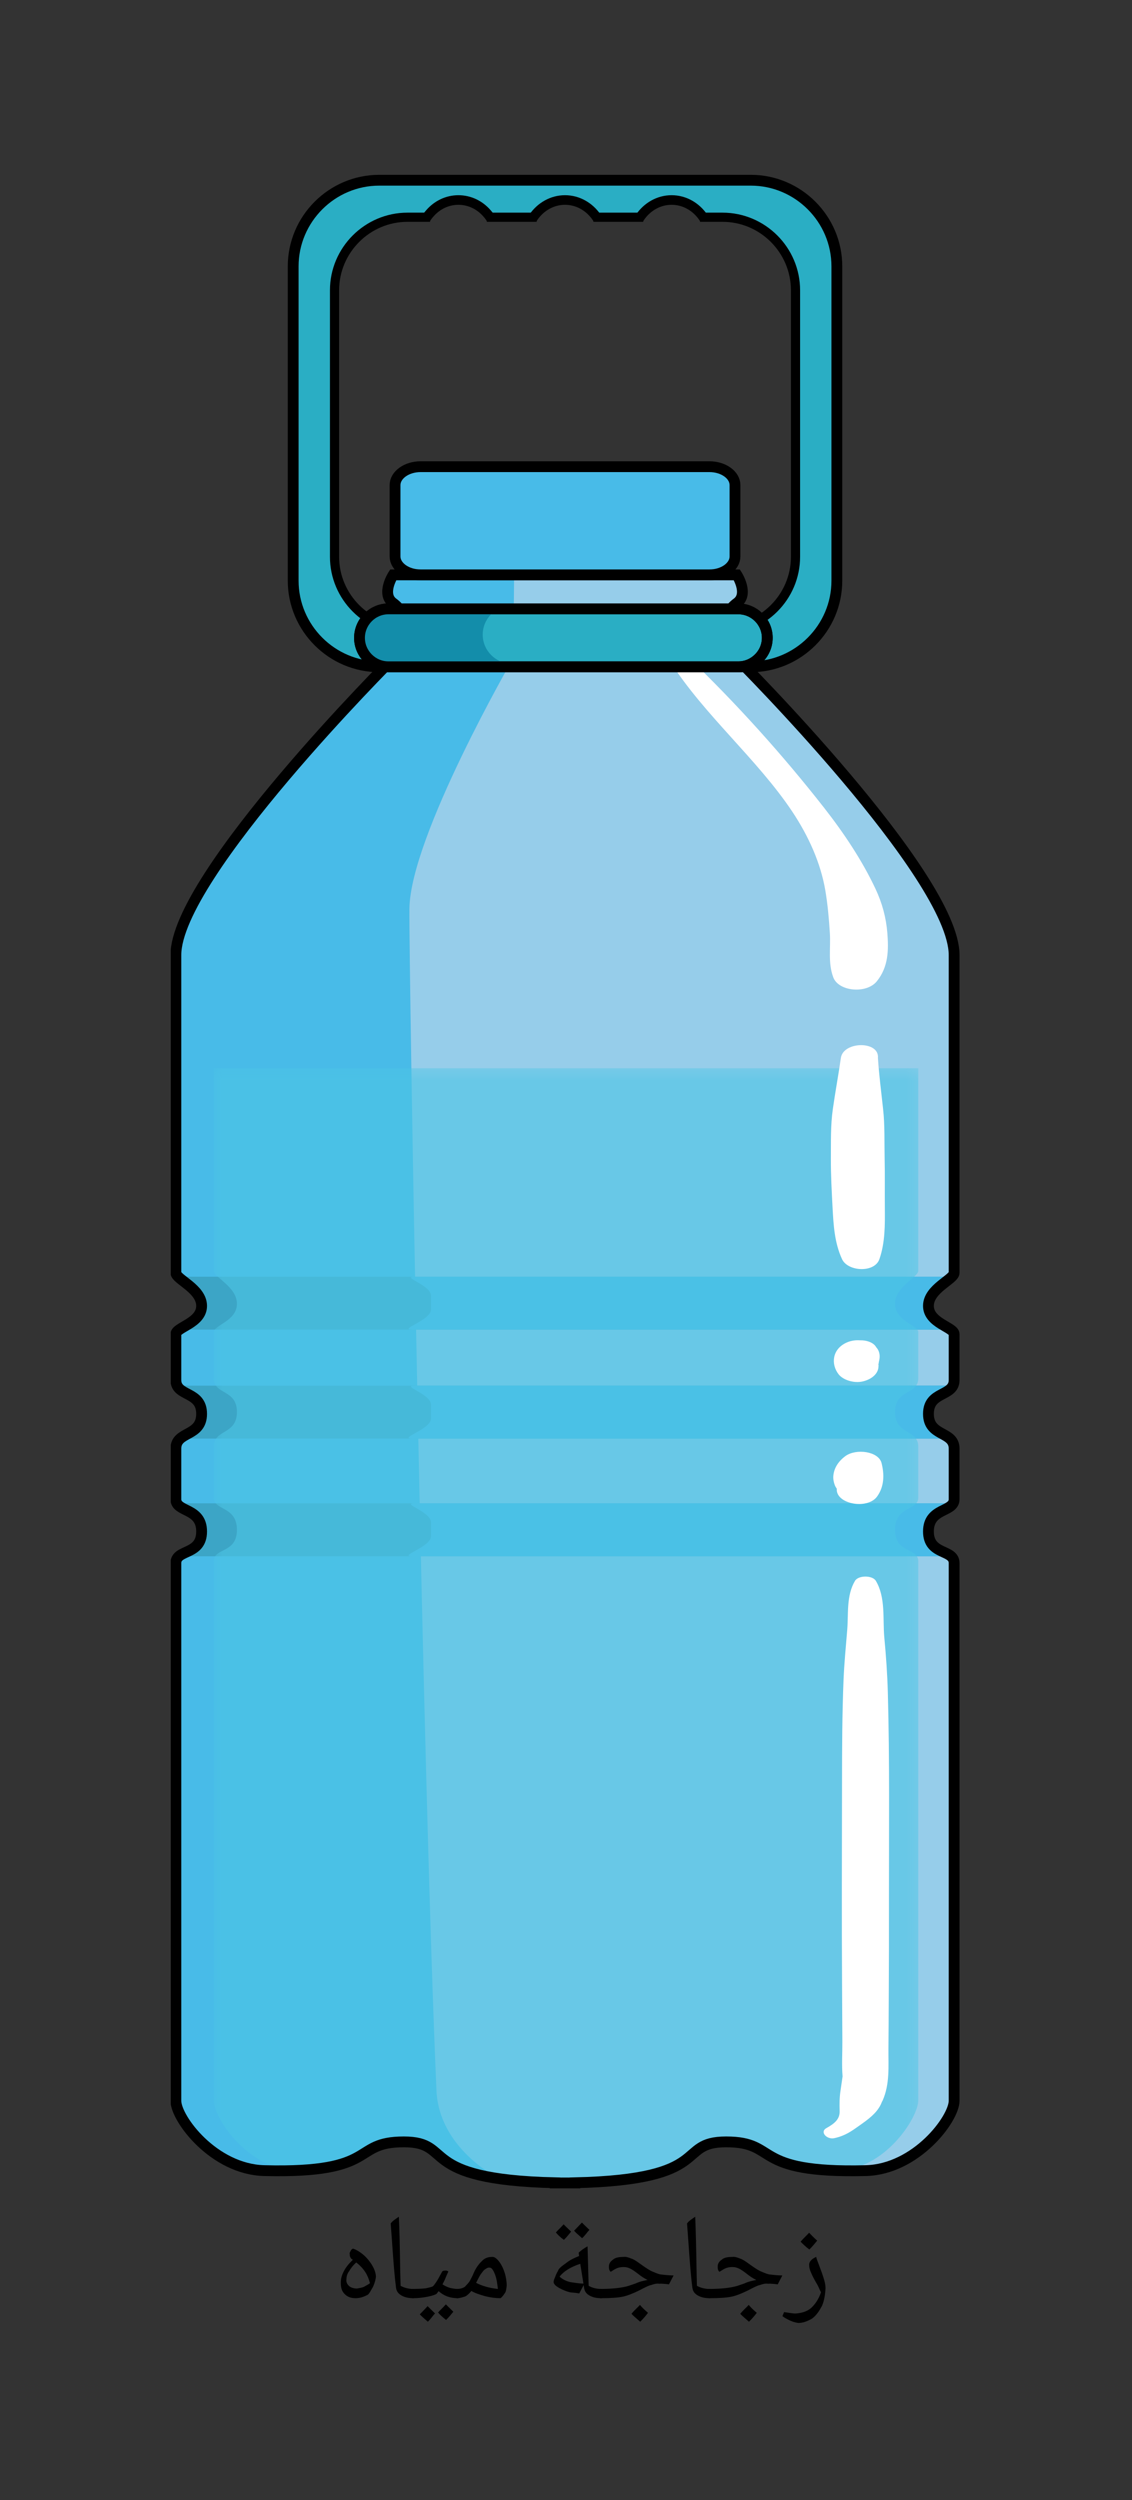 <svg width="139.08" height="306.987" viewBox="0 0 104.31 230.24" class="displayed_equation" xmlns="http://www.w3.org/2000/svg" xmlns:xlink="http://www.w3.org/1999/xlink">
  <rect x="0" y="0" width="104.31" height="230.24" fill="#333333" stroke="none"/>
  <defs>
    <clipPath id="svg609109052368tikz_00003h">
      <path d="M 16 117 L 88.574 117 L 88.574 123 L 16 123 Z M 16 117" />
    </clipPath>
    <clipPath id="svg609109052368tikz_00003g">
      <path d="M 16 43 L 88.574 43 L 88.574 201 L 16 201 Z M 16 43" />
    </clipPath>
    <clipPath id="svg609109052368tikz_00003i">
      <path d="M 37 117 L 88.574 117 L 88.574 123 L 37 123 Z M 37 117" />
    </clipPath>
    <clipPath id="svg609109052368tikz_00003j">
      <path d="M 16 127 L 88.574 127 L 88.574 133 L 16 133 Z M 16 127" />
    </clipPath>
    <clipPath id="svg609109052368tikz_00003k">
      <path d="M 37 127 L 88.574 127 L 88.574 133 L 37 133 Z M 37 127" />
    </clipPath>
    <clipPath id="svg609109052368tikz_00003l">
      <path d="M 16 138 L 88.574 138 L 88.574 144 L 16 144 Z M 16 138" />
    </clipPath>
    <clipPath id="svg609109052368tikz_00003m">
      <path d="M 37 138 L 88.574 138 L 88.574 144 L 37 144 Z M 37 138" />
    </clipPath>
    <clipPath id="svg609109052368tikz_00003n">
      <path d="M 19.477 98.297 L 84.832 98.297 L 84.832 201.066 L 19.477 201.066 Z M 19.477 98.297" />
    </clipPath>
    <clipPath id="svg609109052368tikz_00003u">
      <path d="M 36 15.734 L 68 15.734 L 68 33 L 36 33 Z M 36 15.734" />
    </clipPath>
    <clipPath id="svg609109052368tikz_00003d">
      <path d="M 0.477 0.297 L 65.832 0.297 L 65.832 103.066 L 0.477 103.066 Z M 0.477 0.297" />
    </clipPath>
    <clipPath id="svg609109052368tikz_00003c">
      <path d="M0 0H66V104H0z" />
    </clipPath>
    <clipPath id="svg609109052368tikz_00003v">
      <path d="M 46 15.734 L 78 15.734 L 78 33 L 46 33 Z M 46 15.734" />
    </clipPath>
    <clipPath id="svg609109052368tikz_00003t">
      <path d="M 26 15.734 L 58 15.734 L 58 33 L 26 33 Z M 26 15.734" />
    </clipPath>
    <clipPath id="svg609109052368tikz_00003b">
      <path d="M 0.477 0.297 L 65.832 0.297 L 65.832 103 L 0.477 103 Z M 0.477 0.297" />
    </clipPath>
    <clipPath id="svg609109052368tikz_00003a">
      <path d="M0 0H66V104H0z" />
    </clipPath>
    <clipPath id="svg609109052368tikz_00003s">
      <path d="M 18 15.734 L 86 15.734 L 86 70 L 18 70 Z M 18 15.734" />
    </clipPath>
    <clipPath id="svg609109052368tikz_00003q">
      <path d="M 15.734 38 L 88.574 38 L 88.574 201.566 L 15.734 201.566 Z M 15.734 38" />
    </clipPath>
    <clipPath id="svg609109052368tikz_00003r">
      <path d="M 15.734 15.734 L 88.574 15.734 L 88.574 76 L 15.734 76 Z M 15.734 15.734" />
    </clipPath>
    <g clip-path="url(#svg609109052368tikz_00003b)" id="svg609109052368tikz_00003o">
      <path d="M 65.621 0.375 L 65.621 4.879 C 65.621 4.879 65.621 5.824 65.621 7.129 C 65.621 7.5 65.621 13.336 65.621 19.02 C 65.621 19.629 63.473 20.48 63.473 22.074 C 63.473 23.668 65.621 24.039 65.621 24.684 C 65.621 28 65.621 25.289 65.621 28.918 C 65.621 30.477 63.473 29.898 63.473 32.035 C 63.473 34.172 65.621 33.598 65.621 35.238 C 65.621 36.879 65.621 38.695 65.621 39.914 C 65.621 41.137 63.473 40.672 63.473 42.887 C 63.473 45.105 65.621 44.492 65.621 45.801 C 65.621 47.109 65.621 93.746 65.621 95.406 C 65.621 97.062 62.461 101.848 58.246 101.848 C 51.195 101.848 52.691 99.195 48.234 99.195 C 43.965 99.195 45.691 102.676 33.973 102.969 L 33.973 102.988 C 33.691 102.988 33.422 102.988 33.152 102.984 C 32.887 102.988 32.617 102.988 32.336 102.988 L 32.336 102.969 C 20.617 102.676 22.316 99.195 18.047 99.195 C 13.59 99.195 14.82 102.059 8.062 101.848 C 3.848 101.719 0.688 97.062 0.688 95.406 C 0.688 93.746 0.688 47.109 0.688 45.801 C 0.688 44.492 2.832 45.105 2.832 42.887 C 2.832 40.672 0.688 41.137 0.688 39.914 C 0.688 38.695 0.688 36.879 0.688 35.238 C 0.688 33.598 2.832 34.172 2.832 32.035 C 2.832 29.898 0.688 30.477 0.688 28.918 C 0.688 25.289 0.688 28 0.688 24.684 C 0.688 24.039 2.832 23.668 2.832 22.074 C 2.832 20.48 0.688 19.629 0.688 19.02 C 0.688 13.336 0.688 7.5 0.688 7.129 C 0.688 5.824 0.688 4.879 0.688 4.879 L 0.688 0.375" fill="#4cc5e5" />
    </g>
    <g clip-path="url(#svg609109052368tikz_00003d)" id="svg609109052368tikz_00003f">
      <path d="M 0.477 103.066 L 65.832 103.066 L 65.832 0.297 L 0.477 0.297 Z M 0.477 103.066" fill-opacity=".62" />
    </g>
    <filter id="svg609109052368tikz_00003e" filterUnits="objectBoundingBox" x="0%" y="0%" width="100%" height="100%">
      <feColorMatrix in="SourceGraphic" values="0 0 0 0 1 0 0 0 0 1 0 0 0 0 1 0 0 0 1 0" />
    </filter>
    <mask id="svg609109052368tikz_00003p">
      <g filter="url(#svg609109052368tikz_00003e)">
        <use xlink:href="#svg609109052368tikz_00003f" />
      </g>
    </mask>
  </defs>
  <g clip-path="url(#svg609109052368tikz_00003g)">
    <path d="M 36.293 60.336 C 38.758 58.562 37.441 56.07 36.293 55.242 C 35.141 54.414 36.293 52.637 36.293 52.637 L 39.25 52.637 L 39.25 43.785 L 65.059 43.785 L 65.059 52.637 L 68.016 52.637 C 68.016 52.637 69.168 54.414 68.016 55.242 C 66.867 56.07 65.551 58.562 68.016 60.336 C 68.016 60.336 88.07 80.363 88.07 87.711 C 88.07 95.059 88.07 98.375 88.07 98.375 L 88.07 102.879 C 88.07 102.879 88.07 103.824 88.07 105.129 C 88.07 105.5 88.07 111.336 88.07 117.02 C 88.07 117.629 85.699 118.48 85.699 120.074 C 85.699 121.668 88.07 122.039 88.07 122.684 C 88.07 126 88.07 123.289 88.07 126.918 C 88.07 128.477 85.699 127.898 85.699 130.035 C 85.699 132.172 88.07 131.598 88.07 133.238 C 88.07 134.879 88.07 136.695 88.07 137.914 C 88.07 139.137 85.699 138.672 85.699 140.887 C 85.699 143.105 88.07 142.492 88.07 143.801 C 88.07 145.109 88.07 191.746 88.07 193.406 C 88.07 195.062 84.574 199.73 79.914 199.848 C 69.211 200.117 71.961 197.195 67.027 197.195 C 62.305 197.195 66.023 200.676 53.059 200.969 L 53.059 200.988 C 52.75 200.988 52.449 200.988 52.152 200.984 C 51.859 200.988 51.559 200.988 51.246 200.988 L 51.246 200.969 C 38.281 200.676 42 197.195 37.277 197.195 C 32.348 197.195 35.098 200.117 24.395 199.848 C 19.73 199.73 16.234 195.062 16.234 193.406 C 16.234 191.746 16.234 145.109 16.234 143.801 C 16.234 142.492 18.609 143.105 18.609 140.887 C 18.609 138.672 16.234 139.137 16.234 137.914 C 16.234 136.695 16.234 134.879 16.234 133.238 C 16.234 131.598 18.609 132.172 18.609 130.035 C 18.609 127.898 16.234 128.477 16.234 126.918 C 16.234 123.289 16.234 126 16.234 122.684 C 16.234 122.039 18.609 121.668 18.609 120.074 C 18.609 118.48 16.234 117.629 16.234 117.02 C 16.234 111.336 16.234 105.5 16.234 105.129 C 16.234 103.824 16.234 102.879 16.234 102.879 L 16.234 98.375 C 16.234 98.375 16.234 95.059 16.234 87.711 C 16.234 80.363 36.293 60.336 36.293 60.336 Z M 36.293 60.336" fill="#96cdea" />
  </g>
  <path d="M 38.824 52.637 L 65.484 52.637 C 66.781 52.637 67.844 51.871 67.844 50.938 L 67.844 44.355 C 67.844 43.422 66.781 42.656 65.484 42.656 L 38.824 42.656 C 37.527 42.656 36.465 43.422 36.465 44.355 L 36.465 50.938 C 36.465 51.871 37.527 52.637 38.824 52.637 Z M 38.824 52.637" fill="#48bbe8" />
  <path d="M 47.48 42.656 L 38.824 42.656 C 37.527 42.656 36.465 43.422 36.465 44.355 L 36.465 50.938 C 36.465 51.871 37.527 52.637 38.824 52.637 L 36.293 52.637 C 36.293 52.637 35.141 54.414 36.293 55.242 C 37.441 56.07 38.758 58.562 36.293 60.336 C 36.293 60.336 16.234 80.363 16.234 87.711 C 16.234 95.059 16.234 98.375 16.234 98.375 L 16.234 102.879 C 16.234 102.879 16.234 103.824 16.234 105.129 C 16.234 105.5 16.234 111.336 16.234 117.02 C 16.234 117.629 18.609 118.48 18.609 120.074 C 18.609 121.668 16.234 122.039 16.234 122.684 C 16.234 126 16.234 123.289 16.234 126.918 C 16.234 128.477 18.609 127.898 18.609 130.035 C 18.609 132.172 16.234 131.598 16.234 133.238 C 16.234 134.879 16.234 136.695 16.234 137.914 C 16.234 139.137 18.609 138.672 18.609 140.887 C 18.609 143.105 16.234 142.492 16.234 143.801 C 16.234 145.109 16.234 191.746 16.234 193.406 C 16.234 195.062 19.73 199.73 24.395 199.848 C 35.098 200.117 32.344 197.195 37.277 197.195 C 41.18 197.195 39.32 199.574 45.875 200.562 C 45.875 200.562 40.453 197.883 40.219 192.512 C 38.965 163.781 37.672 89.227 37.727 83.695 C 37.793 77.027 47.297 60.602 47.297 60.602 Z M 47.48 42.656" fill="#48bbe8" />
  <g clip-path="url(#svg609109052368tikz_00003h)">
    <path d="M 16.633 122.449 L 87.742 122.449 C 89.105 122.449 85.477 121.645 85.477 120.66 L 85.477 119.359 C 85.477 118.379 89.105 117.574 87.742 117.574 L 16.871 117.574 C 15.508 117.574 18.348 118.332 18.348 119.312 L 18.348 120.613 C 18.348 121.598 15.27 122.449 16.633 122.449 Z M 16.633 122.449" fill="#3ca5c6" />
  </g>
  <g clip-path="url(#svg609109052368tikz_00003i)">
    <path d="M 38 122.449 L 87.742 122.449 C 89.105 122.449 85.477 121.645 85.477 120.66 L 85.477 119.359 C 85.477 118.379 89.105 117.574 87.742 117.574 L 38.234 117.574 C 36.871 117.574 39.711 118.332 39.711 119.312 L 39.711 120.613 C 39.711 121.598 36.633 122.449 38 122.449 Z M 38 122.449" fill="#48bbe8" />
  </g>
  <g clip-path="url(#svg609109052368tikz_00003j)">
    <path d="M 16.633 132.484 L 87.742 132.484 C 89.105 132.484 85.477 131.684 85.477 130.699 L 85.477 129.398 C 85.477 128.414 89.105 127.609 87.742 127.609 L 16.871 127.609 C 15.508 127.609 18.348 128.367 18.348 129.352 L 18.348 130.652 C 18.348 131.633 15.27 132.484 16.633 132.484 Z M 16.633 132.484" fill="#3ca5c6" />
  </g>
  <g clip-path="url(#svg609109052368tikz_00003k)">
    <path d="M 38 132.484 L 87.742 132.484 C 89.105 132.484 85.477 131.684 85.477 130.699 L 85.477 129.398 C 85.477 128.414 89.105 127.609 87.742 127.609 L 38.234 127.609 C 36.871 127.609 39.711 128.367 39.711 129.352 L 39.711 130.652 C 39.711 131.633 36.633 132.484 38 132.484 Z M 38 132.484" fill="#48bbe8" />
  </g>
  <g clip-path="url(#svg609109052368tikz_00003l)">
    <path d="M 16.633 143.324 L 87.742 143.324 C 89.105 143.324 85.477 142.52 85.477 141.535 L 85.477 140.234 C 85.477 139.25 89.105 138.445 87.742 138.445 L 16.871 138.445 C 15.508 138.445 18.348 139.203 18.348 140.188 L 18.348 141.488 C 18.348 142.473 15.27 143.324 16.633 143.324 Z M 16.633 143.324" fill="#3ca5c6" />
  </g>
  <g clip-path="url(#svg609109052368tikz_00003m)">
    <path d="M 38 143.324 L 87.742 143.324 C 89.105 143.324 85.477 142.52 85.477 141.535 L 85.477 140.234 C 85.477 139.25 89.105 138.445 87.742 138.445 L 38.234 138.445 C 36.871 138.445 39.711 139.203 39.711 140.188 L 39.711 141.488 C 39.711 142.473 36.633 143.324 38 143.324 Z M 38 143.324" fill="#48bbe8" />
  </g>
  <path d="M 81.766 85.926 C 81.652 84.516 81.301 83.188 80.672 81.852 C 79.461 79.277 77.793 76.762 75.941 74.395 C 72.152 69.559 67.883 64.801 63.246 60.359 C 62.598 59.738 61.332 60.254 61.789 60.973 C 64.867 65.816 69.801 69.938 73.004 74.742 C 74.523 77.023 75.621 79.484 76.051 82 C 76.27 83.293 76.387 84.625 76.469 85.926 C 76.555 87.301 76.285 88.66 76.781 90 C 77.27 91.32 79.84 91.543 80.789 90.379 C 81.887 89.031 81.883 87.449 81.766 85.926 Z M 81.766 85.926" fill="#fff" />
  <g clip-path="url(#svg609109052368tikz_00003n)">
    <use xlink:href="#svg609109052368tikz_00003o" transform="matrix(1,0,0,1,19,98)" mask="url(#svg609109052368tikz_00003p)" />
  </g>
  <path d="M81.535 111.238C81.52 109.723 81.551 108.207 81.516 106.691 81.484 105.176 81.543 103.656 81.375 102.145 81.207 100.57 81 99.008 80.898 97.43 81.043 95.832 77.707 95.883 77.484 97.43 77.258 99.004 76.965 100.57 76.742 102.145 76.527 103.652 76.574 105.176 76.562 106.691 76.555 108.207 76.641 109.723 76.719 111.238 76.805 112.812 76.895 114.445 77.59 115.957 78.121 117.113 80.59 117.246 81.035 115.957 81.566 114.422 81.547 112.809 81.535 111.238zM80.973 125.5C80.98 125.461 80.984 125.426 80.992 125.387 81.07 125.082 81.094 124.777 80.98 124.465 80.93 124.324 80.852 124.199 80.75 124.086 80.723 124.043 80.695 124 80.664 123.957 80.387 123.598 79.801 123.414 79.242 123.434 78.848 123.406 78.441 123.461 78.078 123.613 76.676 124.199 76.539 125.621 77.277 126.566 77.688 127.09 78.688 127.41 79.504 127.219 80.34 127.023 80.934 126.496 80.949 125.848 80.949 125.809 80.969 125.734 80.949 125.699 80.945 125.703 80.945 125.711 80.941 125.719 80.941 125.703 80.941 125.691 80.941 125.684 80.953 125.621 80.965 125.559 80.973 125.5zM81.23 134.73C80.949 133.652 78.887 133.375 77.898 134.098 77.227 134.594 76.852 135.219 76.789 135.91 76.762 136.191 76.82 136.504 76.926 136.777 76.969 136.887 77.031 136.992 77.105 137.098 76.996 138.512 79.918 139.059 80.82 137.82 81.5 136.883 81.492 135.75 81.23 134.73zM81.812 155.898C81.766 154.188 81.645 152.48 81.484 150.773 81.332 149.121 81.625 147.121 80.707 145.586 80.395 145.059 79.098 145.059 78.785 145.586 77.977 146.941 78.188 148.633 78.07 150.09 77.945 151.629 77.793 153.16 77.73 154.703 77.602 157.828 77.594 160.965 77.59 164.094 77.582 170.359 77.555 176.621 77.594 182.883 77.602 184.59 77.613 186.301 77.621 188.008 77.629 189.062 77.551 190.152 77.641 191.223 77.574 191.672 77.512 192.125 77.445 192.578 77.352 193.199 77.355 193.781 77.371 194.406 77.395 195.148 76.93 195.551 76.137 195.992 75.52 196.34 76.191 197.062 76.879 196.91 77.879 196.691 78.449 196.277 79.168 195.766 80 195.18 80.742 194.648 81.148 193.836 81.195 193.742 81.234 193.648 81.27 193.551 81.293 193.516 81.316 193.484 81.332 193.445 82.008 191.91 81.855 190.285 81.867 188.691 81.883 187.152 81.887 185.617 81.895 184.078 81.914 180.949 81.918 177.816 81.914 174.684 81.91 168.422 81.984 162.16 81.812 155.898zM81.812 155.898" fill="#fff" />
  <g clip-path="url(#svg609109052368tikz_00003q)">
    <path d="M 249.867 1169.743 C 266.837 1181.953 257.774 1199.111 249.867 1204.813 C 241.934 1210.514 249.867 1222.75 249.867 1222.75 L 468.269 1222.75 C 468.269 1222.75 476.203 1210.514 468.269 1204.813 C 460.362 1199.111 451.299 1181.953 468.269 1169.743 C 468.269 1169.743 606.34 1031.861 606.34 981.274 C 606.34 930.687 606.34 907.855 606.34 907.855 L 606.34 876.847 C 606.34 876.847 606.34 870.338 606.34 861.356 C 606.34 858.801 606.34 818.622 606.34 779.492 C 606.34 775.297 590.016 769.434 590.016 758.462 C 590.016 747.489 606.34 744.934 606.34 740.497 C 606.34 717.664 606.34 736.328 606.34 711.344 C 606.34 700.614 590.016 704.594 590.016 689.883 C 590.016 675.172 606.34 679.126 606.34 667.831 C 606.34 656.535 606.34 644.03 606.34 635.639 C 606.34 627.221 590.016 630.422 590.016 615.173 C 590.016 599.898 606.34 604.12 606.34 595.111 C 606.34 586.101 606.34 265.02 606.34 253.59 C 606.34 242.188 582.271 210.05 550.187 209.243 C 476.499 207.387 495.432 227.504 461.465 227.504 C 428.951 227.504 454.553 203.542 365.294 201.525 L 365.294 201.39 C 363.169 201.39 361.099 201.39 359.055 201.417 C 357.038 201.39 354.967 201.39 352.815 201.39 L 352.815 201.525 C 263.556 203.542 289.159 227.504 256.644 227.504 C 222.678 227.504 241.638 207.387 167.95 209.243 C 135.839 210.05 111.769 242.188 111.769 253.59 C 111.769 265.02 111.769 586.101 111.769 595.111 C 111.769 604.12 128.121 599.898 128.121 615.173 C 128.121 630.422 111.769 627.221 111.769 635.639 C 111.769 644.03 111.769 656.535 111.769 667.831 C 111.769 679.126 128.121 675.172 128.121 689.883 C 128.121 704.594 111.769 700.614 111.769 711.344 C 111.769 736.328 111.769 717.664 111.769 740.497 C 111.769 744.934 128.121 747.489 128.121 758.462 C 128.121 769.434 111.769 775.297 111.769 779.492 C 111.769 818.622 111.769 858.801 111.769 861.356 C 111.769 870.338 111.769 876.847 111.769 876.847 L 111.769 907.855 C 111.769 907.855 111.769 930.687 111.769 981.274 C 111.769 1031.861 249.867 1169.743 249.867 1169.743 Z M 249.867 1169.743" transform="matrix(0.145,0,0,-0.145,0,230.24)" fill="none" stroke-width="6.869" stroke="#000" stroke-miterlimit="10" />
  </g>
  <path d="M 267.294 1222.75 L 450.842 1222.75 C 459.771 1222.75 467.086 1228.022 467.086 1234.449 L 467.086 1279.765 C 467.086 1286.192 459.771 1291.463 450.842 1291.463 L 267.294 1291.463 C 258.366 1291.463 251.051 1286.192 251.051 1279.765 L 251.051 1234.449 C 251.051 1228.022 258.366 1222.75 267.294 1222.75 Z M 267.294 1222.75" transform="matrix(0.145,0,0,-0.145,0,230.24)" fill="none" stroke-width="6.869" stroke="#000" stroke-miterlimit="10" />
  <path d="M 77.246 24.176 L 77.246 53.176 C 77.246 57.543 73.672 61.117 69.301 61.117 L 35.008 61.117 C 30.637 61.117 27.062 57.543 27.062 53.176 L 27.062 24.176 C 27.062 19.805 30.637 16.23 35.008 16.23 L 69.301 16.23 C 73.672 16.23 77.246 19.805 77.246 24.176 Z M 73.43 50.969 L 73.43 26.383 C 73.43 22.676 70.398 19.645 66.691 19.645 L 64.91 19.645 C 64.246 18.68 63.188 18.055 61.992 18.055 C 60.801 18.055 59.738 18.68 59.078 19.645 L 55.07 19.645 C 54.406 18.68 53.344 18.055 52.152 18.055 C 50.961 18.055 49.898 18.68 49.234 19.645 L 45.234 19.645 C 45.145 19.512 45.043 19.387 44.934 19.266 C 44.273 18.516 43.344 18.055 42.312 18.055 C 41.285 18.055 40.355 18.516 39.695 19.266 C 39.586 19.387 39.484 19.512 39.395 19.645 L 37.613 19.645 C 33.91 19.645 30.879 22.676 30.879 26.383 L 30.879 50.969 C 30.879 54.672 33.91 57.703 37.613 57.703 L 66.691 57.703 C 70.398 57.703 73.43 54.672 73.43 50.969 Z M 73.43 50.969" fill="#2aaec4" />
  <g clip-path="url(#svg609109052368tikz_00003r)">
    <path d="M 477.117 1164.365 L 241.019 1164.365 C 210.926 1164.365 186.318 1188.972 186.318 1219.039 L 186.318 1418.696 C 186.318 1448.79 210.926 1473.398 241.019 1473.398 L 477.117 1473.398 C 507.211 1473.398 531.818 1448.79 531.818 1418.696 L 531.818 1219.039 C 531.818 1188.972 507.211 1164.365 477.117 1164.365 Z M 477.117 1164.365" transform="matrix(0.145,0,0,-0.145,0,230.24)" fill="none" stroke-width="6.869" stroke="#000" stroke-miterlimit="10" />
  </g>
  <path d="M 341.036 1449.893 L 309.356 1449.893" transform="matrix(0.145,0,0,-0.145,0,230.24)" fill="none" stroke-width="5.824" stroke="#000" stroke-miterlimit="10" />
  <g clip-path="url(#svg609109052368tikz_00003s)">
    <path d="M 444.845 1449.893 L 459.152 1449.893 C 484.674 1449.893 505.543 1429.023 505.543 1403.501 L 505.543 1234.234 C 505.543 1208.739 484.674 1187.87 459.152 1187.87 L 258.957 1187.87 C 233.462 1187.87 212.593 1208.739 212.593 1234.234 L 212.593 1403.501 C 212.593 1429.023 233.462 1449.893 258.957 1449.893 L 273.291 1449.893" transform="matrix(0.145,0,0,-0.145,0,230.24)" fill="none" stroke-width="5.824" stroke="#000" stroke-miterlimit="10" />
  </g>
  <path d="M 408.781 1449.893 L 377.1 1449.893" transform="matrix(0.145,0,0,-0.145,0,230.24)" fill="none" stroke-width="5.824" stroke="#000" stroke-miterlimit="10" />
  <g clip-path="url(#svg609109052368tikz_00003t)">
    <path d="M 270.548 1448.817 C 270.763 1449.193 270.979 1449.543 271.221 1449.893 C 271.839 1450.807 272.538 1451.668 273.291 1452.501 C 277.836 1457.665 284.237 1460.838 291.31 1460.838 C 298.41 1460.838 304.811 1457.665 309.356 1452.501 C 310.109 1451.668 310.808 1450.807 311.426 1449.893 C 311.668 1449.543 311.884 1449.193 312.099 1448.817" transform="matrix(0.145,0,0,-0.145,0,230.24)" fill="none" stroke-width="6.096" stroke="#000" stroke-miterlimit="10" />
  </g>
  <g clip-path="url(#svg609109052368tikz_00003u)">
    <path d="M 338.266 1448.817 C 338.508 1449.193 338.723 1449.543 338.965 1449.893 C 343.537 1456.535 350.852 1460.838 359.055 1460.838 C 367.257 1460.838 374.572 1456.535 379.144 1449.893 C 379.413 1449.543 379.628 1449.193 379.843 1448.817" transform="matrix(0.145,0,0,-0.145,0,230.24)" fill="none" stroke-width="6.096" stroke="#000" stroke-miterlimit="10" />
  </g>
  <g clip-path="url(#svg609109052368tikz_00003v)">
    <path d="M 406.038 1448.817 C 406.253 1449.193 406.468 1449.543 406.737 1449.893 C 411.282 1456.535 418.597 1460.838 426.799 1460.838 C 435.029 1460.838 442.317 1456.535 446.889 1449.893 C 447.131 1449.543 447.346 1449.193 447.588 1448.817" transform="matrix(0.145,0,0,-0.145,0,230.24)" fill="none" stroke-width="6.096" stroke="#000" stroke-miterlimit="10" />
  </g>
  <path d="M 68.152 55.773 C 69.621 55.773 70.824 56.977 70.824 58.445 C 70.824 59.18 70.523 59.848 70.035 60.328 C 69.555 60.812 68.887 61.117 68.152 61.117 L 35.855 61.117 C 34.387 61.117 33.184 59.914 33.184 58.445 C 33.184 57.711 33.488 57.043 33.969 56.559 C 34.453 56.074 35.125 55.773 35.855 55.773 Z M 68.152 55.773" fill="#2aaec4" />
  <path d="M 469.21 1164.365 L 246.855 1164.365 C 236.743 1164.365 228.46 1172.648 228.46 1182.76 C 228.46 1187.816 230.558 1192.415 233.866 1195.749 C 237.2 1199.084 241.826 1201.155 246.855 1201.155 L 469.21 1201.155 C 479.322 1201.155 487.606 1192.872 487.606 1182.76 C 487.606 1177.704 485.535 1173.105 482.173 1169.797 C 478.865 1166.462 474.266 1164.365 469.21 1164.365 Z M 469.21 1164.365" transform="matrix(0.145,0,0,-0.145,0,230.24)" fill="none" stroke-width="6.869" stroke="#000" stroke-miterlimit="10" />
  <path d="M 47.152 55.773 C 46.418 55.773 45.75 56.074 45.266 56.559 C 44.781 57.043 44.48 57.711 44.48 58.445 C 44.48 59.914 45.684 61.117 47.152 61.117 L 36.008 61.117 C 36.008 61.117 33.363 61.207 33.363 58.418 C 33.363 55.629 36.008 55.773 36.008 55.773 Z M 47.152 55.773" fill="#138daa" />
  <path d="M 469.21 1164.365 L 246.855 1164.365 C 236.743 1164.365 228.46 1172.648 228.46 1182.76 C 228.46 1187.816 230.558 1192.415 233.866 1195.749 C 237.2 1199.084 241.826 1201.155 246.855 1201.155 L 469.21 1201.155 C 479.322 1201.155 487.606 1192.872 487.606 1182.76 C 487.606 1177.704 485.535 1173.105 482.173 1169.797 C 478.865 1166.462 474.266 1164.365 469.21 1164.365 Z M 469.21 1164.365" transform="matrix(0.145,0,0,-0.145,0,230.24)" fill="none" stroke-width="6.869" stroke="#000" stroke-miterlimit="10" />
  <path d="M73.559 213.93C73.359 213.895 73.137 213.859 72.828 213.719 72.5 213.566 72.273 213.441 72.098 213.301L72.25 212.93C72.637 212.977 73.008 213.059 73.305 213.059 73.832 213.023 74.344 212.891 74.738 212.555 75.109 212.211 75.441 211.738 75.652 211.102 75.512 210.852 75.441 210.629 75.312 210.398 75.027 209.93 74.859 209.586 74.742 209.309 74.594 208.988 74.566 208.805 74.566 208.617 74.547 208.422 74.621 208.277 74.738 208.164 74.824 208.047 75.012 207.938 75.215 207.836 75.23 208.004 75.344 208.266 75.438 208.516 75.516 208.746 75.629 209.02 75.723 209.281 75.801 209.508 75.898 209.797 75.969 210.051 76.035 210.305 76.07 210.535 76.07 210.746 76.035 211.289 75.961 211.863 75.742 212.359 75.5 212.812 75.219 213.242 74.836 213.52 74.441 213.75 74.027 213.93 73.559 213.93zM74.512 207.289zM73.594 214.477zM75.301 206.348C75.105 206.574 74.883 206.871 74.578 207.164 74.227 206.898 73.98 206.66 73.773 206.441 74.113 206.051 74.418 205.785 74.555 205.621 74.777 205.855 75.043 206.121 75.301 206.348zM74.578 207.277zM74.555 205.348L74.555 205.348M65.363 211.648C65.301 211.648 65.27 211.617 65.27 211.555L65.27 210.891C65.25 210.789 65.301 210.797 65.363 210.797 66.457 210.789 67.32 210.703 67.945 210.512L68.566 210.301C68.988 210.105 69.367 210.031 69.691 209.973 69.363 209.805 69.113 209.641 68.828 209.414 68.484 209.148 68.281 209.012 68.094 208.922 67.867 208.816 67.715 208.781 67.52 208.781 67.121 208.77 66.844 208.871 66.559 209.055L66.293 209.219C66.164 209.098 66.133 208.965 66.133 208.781 66.117 208.488 66.254 208.273 66.504 208.102 66.711 207.902 67.078 207.848 67.48 207.848 67.688 207.809 67.957 207.898 68.199 208 68.414 208.059 68.723 208.27 69.043 208.504 69.414 208.773 69.762 209.008 70.035 209.148 70.301 209.254 70.586 209.395 70.867 209.457 71.105 209.477 71.555 209.551 72.09 209.551L71.664 210.375C71.414 210.336 71.223 210.328 71.035 210.316L70.996 210.309 70.77 210.316C70.5 210.277 70.262 210.355 70.027 210.434 69.789 210.477 69.43 210.672 68.934 210.926 68.348 211.211 67.875 211.406 67.422 211.504 66.965 211.602 66.285 211.648 65.363 211.648zM68.965 207.301zM68.934 211.977zM68.934 212.227zM69.734 212.996C69.555 213.234 69.32 213.52 69.016 213.816 68.688 213.52 68.426 213.32 68.211 213.086 68.516 212.715 68.805 212.484 68.992 212.266 69.203 212.535 69.496 212.789 69.734 212.996zM68.988 213.086zM68.992 212.156zM69.016 213.926zM68.992 211.992L68.992 211.992" />
  <path d="M65.477 210.891L65.477 211.555C65.438 211.602 65.445 211.648 65.383 211.648 64.938 211.648 64.578 211.562 64.289 211.391 63.969 211.203 63.836 210.977 63.801 210.676 63.668 209.707 63.555 208.25 63.418 206.258L63.309 204.766C63.477 204.527 63.77 204.348 64.062 204.145 64.109 205.266 64.152 206.891 64.184 208.969L64.219 210.508C64.562 210.695 64.957 210.797 65.383 210.797 65.438 210.789 65.477 210.828 65.477 210.891zM63.723 203.598zM64.395 212.227L64.395 212.227M55.34 211.648C55.277 211.648 55.246 211.617 55.246 211.555L55.246 210.891C55.23 210.789 55.277 210.797 55.34 210.797 56.434 210.789 57.297 210.703 57.922 210.512L58.543 210.301C58.965 210.105 59.344 210.031 59.672 209.973 59.34 209.805 59.094 209.641 58.809 209.414 58.461 209.148 58.258 209.012 58.074 208.922 57.844 208.816 57.691 208.781 57.496 208.781 57.098 208.77 56.82 208.871 56.535 209.055L56.273 209.219C56.145 209.098 56.109 208.965 56.109 208.781 56.094 208.488 56.234 208.273 56.48 208.102 56.688 207.902 57.055 207.848 57.461 207.848 57.668 207.809 57.934 207.898 58.176 208 58.395 208.059 58.699 208.27 59.02 208.504 59.395 208.773 59.742 209.008 60.012 209.148 60.277 209.254 60.562 209.395 60.844 209.457 61.082 209.477 61.535 209.551 62.07 209.551L61.641 210.375C61.391 210.336 61.199 210.328 61.016 210.316L60.977 210.309 60.746 210.316C60.477 210.277 60.242 210.355 60.008 210.434 59.766 210.477 59.406 210.672 58.914 210.926 58.328 211.211 57.852 211.406 57.402 211.504 56.941 211.602 56.266 211.648 55.34 211.648zM58.945 207.301zM58.914 211.977zM58.914 212.227zM59.711 212.996C59.531 213.234 59.297 213.52 58.992 213.816 58.664 213.52 58.402 213.32 58.188 213.086 58.492 212.715 58.781 212.484 58.969 212.266 59.18 212.535 59.477 212.789 59.711 212.996zM58.965 213.086zM58.969 212.156zM58.992 213.926zM58.969 211.992L58.969 211.992" />
  <path d="M53.375 211.211C52.941 211.125 52.684 211.141 52.531 211.105 52.348 211.059 52.219 211.023 52.055 210.957 51.871 210.883 51.719 210.812 51.543 210.715 51.328 210.59 51.238 210.523 51.148 210.434 51.051 210.309 51.016 210.254 51.016 210.18 51.004 210.039 51.062 209.91 51.164 209.672 51.254 209.41 51.348 209.254 51.414 209.145 51.48 208.898 51.773 208.695 52.152 208.422 52.531 208.113 52.938 207.934 53.363 207.762L53.324 207.453C53.578 207.215 53.855 207.027 54.141 206.871L54.242 210.504C54.559 210.695 54.969 210.797 55.406 210.797 55.445 210.789 55.5 210.828 55.5 210.891L55.5 211.555C55.496 211.602 55.469 211.648 55.406 211.648 54.934 211.648 54.59 211.562 54.309 211.395 53.984 211.211 53.867 210.984 53.82 210.676L53.781 210.441zM51.562 209.66C51.812 209.902 52.191 210.086 52.555 210.168 52.879 210.211 53.32 210.297 53.762 210.305L53.473 208.504 53.469 208.48C52.57 208.777 51.938 209.18 51.562 209.66zM52.844 206.324zM53.668 211.977zM53.453 212.336zM52.625 205.516C52.473 205.691 52.27 205.984 51.961 206.277 51.59 206.008 51.379 205.781 51.223 205.594 51.387 205.398 51.656 205.164 51.941 204.844 52 204.926 52.254 205.16 52.625 205.516zM54.312 205.355C54.129 205.543 53.949 205.832 53.641 206.121 53.309 205.824 53.078 205.641 52.902 205.434 52.973 205.352 53.223 205.109 53.625 204.68 53.703 204.773 53.941 205 54.312 205.355zM52.805 206.387zM52.75 204.406zM52.805 206.277L52.805 206.277M42.121 211.648C42.059 211.648 42.027 211.617 42.027 211.555L42.027 210.891C42.012 210.789 42.059 210.797 42.121 210.797 42.406 210.789 42.645 210.73 42.84 210.594 42.988 210.418 43.203 210.246 43.344 209.965L43.57 209.52C43.812 208.891 44.137 208.477 44.414 208.223 44.652 207.953 44.988 207.848 45.316 207.848 45.535 207.809 45.754 207.98 45.969 208.246 46.16 208.484 46.359 208.855 46.492 209.273 46.621 209.66 46.691 210.094 46.691 210.484 46.672 210.668 46.652 210.922 46.566 211.109 46.453 211.285 46.336 211.477 46.125 211.648 45.648 211.648 45.199 211.586 44.695 211.461 44.156 211.305 43.77 211.18 43.434 210.98 43.258 211.199 43.066 211.391 42.859 211.492 42.648 211.551 42.406 211.648 42.121 211.648zM45.879 210.797C45.824 210.328 45.777 209.891 45.617 209.469 45.453 209.047 45.297 208.836 45.145 208.836 44.961 208.805 44.867 208.879 44.742 208.961 44.617 209.02 44.496 209.172 44.371 209.348 44.227 209.516 44.082 209.816 43.871 210.234 44.395 210.508 45.066 210.711 45.879 210.797zM44.887 207.301zM44.93 211.977zM44.711 212.336L44.711 212.336" />
  <path d="M 41.043 209.105 C 41.117 209.082 41.234 209.133 41.316 209.191 C 41.16 209.512 41.062 209.785 40.961 210.004 C 40.859 210.191 40.797 210.344 40.773 210.371 C 40.992 210.52 41.258 210.641 41.477 210.703 C 41.668 210.742 41.93 210.797 42.184 210.797 C 42.227 210.789 42.277 210.828 42.277 210.891 L 42.277 211.555 C 42.273 211.602 42.246 211.648 42.184 211.648 C 41.473 211.648 40.906 211.434 40.414 211 L 40.234 211.238 C 40.156 211.312 39.887 211.41 39.422 211.508 C 38.938 211.602 38.504 211.648 38.055 211.648 C 37.992 211.648 37.961 211.617 37.961 211.555 L 37.961 210.891 C 37.945 210.789 37.992 210.797 38.055 210.797 C 38.52 210.789 38.91 210.777 39.234 210.738 C 39.551 210.66 39.781 210.629 39.914 210.535 C 40.008 210.426 40.242 210.145 40.5 209.645 L 40.699 209.285 C 40.754 209.129 40.879 209.105 41.043 209.105 Z M 40.473 208.559 Z M 40.168 211.977 Z M 40.168 212.227 Z M 40.086 213.051 C 39.902 213.234 39.73 213.52 39.426 213.816 C 39.07 213.5 38.844 213.32 38.684 213.133 C 38.863 212.941 39.121 212.699 39.402 212.379 C 39.457 212.445 39.699 212.672 40.086 213.051 Z M 41.773 212.895 C 41.609 213.078 41.418 213.355 41.102 213.652 C 40.73 213.355 40.535 213.164 40.367 212.969 C 40.488 212.812 40.773 212.566 41.086 212.215 C 41.109 212.242 41.383 212.516 41.773 212.895 Z M 40.234 213.086 Z M 40.211 212.215 Z M 40.246 213.926 L 40.246 213.926" />
  <path d="M38.172 210.891L38.172 211.555C38.133 211.602 38.141 211.648 38.078 211.648 37.629 211.648 37.273 211.562 36.98 211.391 36.664 211.203 36.531 210.977 36.492 210.676 36.363 209.707 36.246 208.25 36.113 206.258L36 204.766C36.168 204.527 36.461 204.348 36.754 204.145 36.805 205.266 36.848 206.891 36.875 208.969L36.914 210.508C37.258 210.695 37.652 210.797 38.078 210.797 38.133 210.789 38.172 210.828 38.172 210.891zM36.418 203.598zM37.09 212.227L37.09 212.227M32.23 207.617C32.188 207.488 32.258 207.391 32.316 207.289 32.348 207.188 32.441 207.117 32.531 207.082 32.82 207.172 33.195 207.398 33.512 207.676 33.797 207.922 34.098 208.281 34.316 208.66 34.52 209.016 34.641 209.379 34.641 209.684 34.617 209.883 34.551 210.211 34.375 210.594 34.168 210.945 34.035 211.227 33.883 211.336 33.555 211.504 33.199 211.648 32.777 211.648 32.328 211.648 32.027 211.527 31.777 211.281 31.492 211.012 31.406 210.688 31.406 210.238 31.395 209.875 31.492 209.539 31.672 209.188 31.848 208.832 32.129 208.48 32.512 208.113 32.355 208.012 32.32 207.969 32.285 207.879 32.234 207.789 32.23 207.707 32.23 207.617zM31.922 209.91C31.883 210.176 32.008 210.383 32.176 210.535 32.324 210.668 32.59 210.758 32.898 210.758 33.074 210.715 33.316 210.703 33.551 210.594 33.789 210.449 33.969 210.375 34.09 210.262 33.902 209.504 33.516 208.891 32.828 208.355 32.551 208.598 32.328 208.887 32.164 209.168 31.98 209.406 31.922 209.699 31.922 209.91zM32.539 206.535zM33.055 211.977zM33.055 212.227L33.055 212.227" />
</svg>